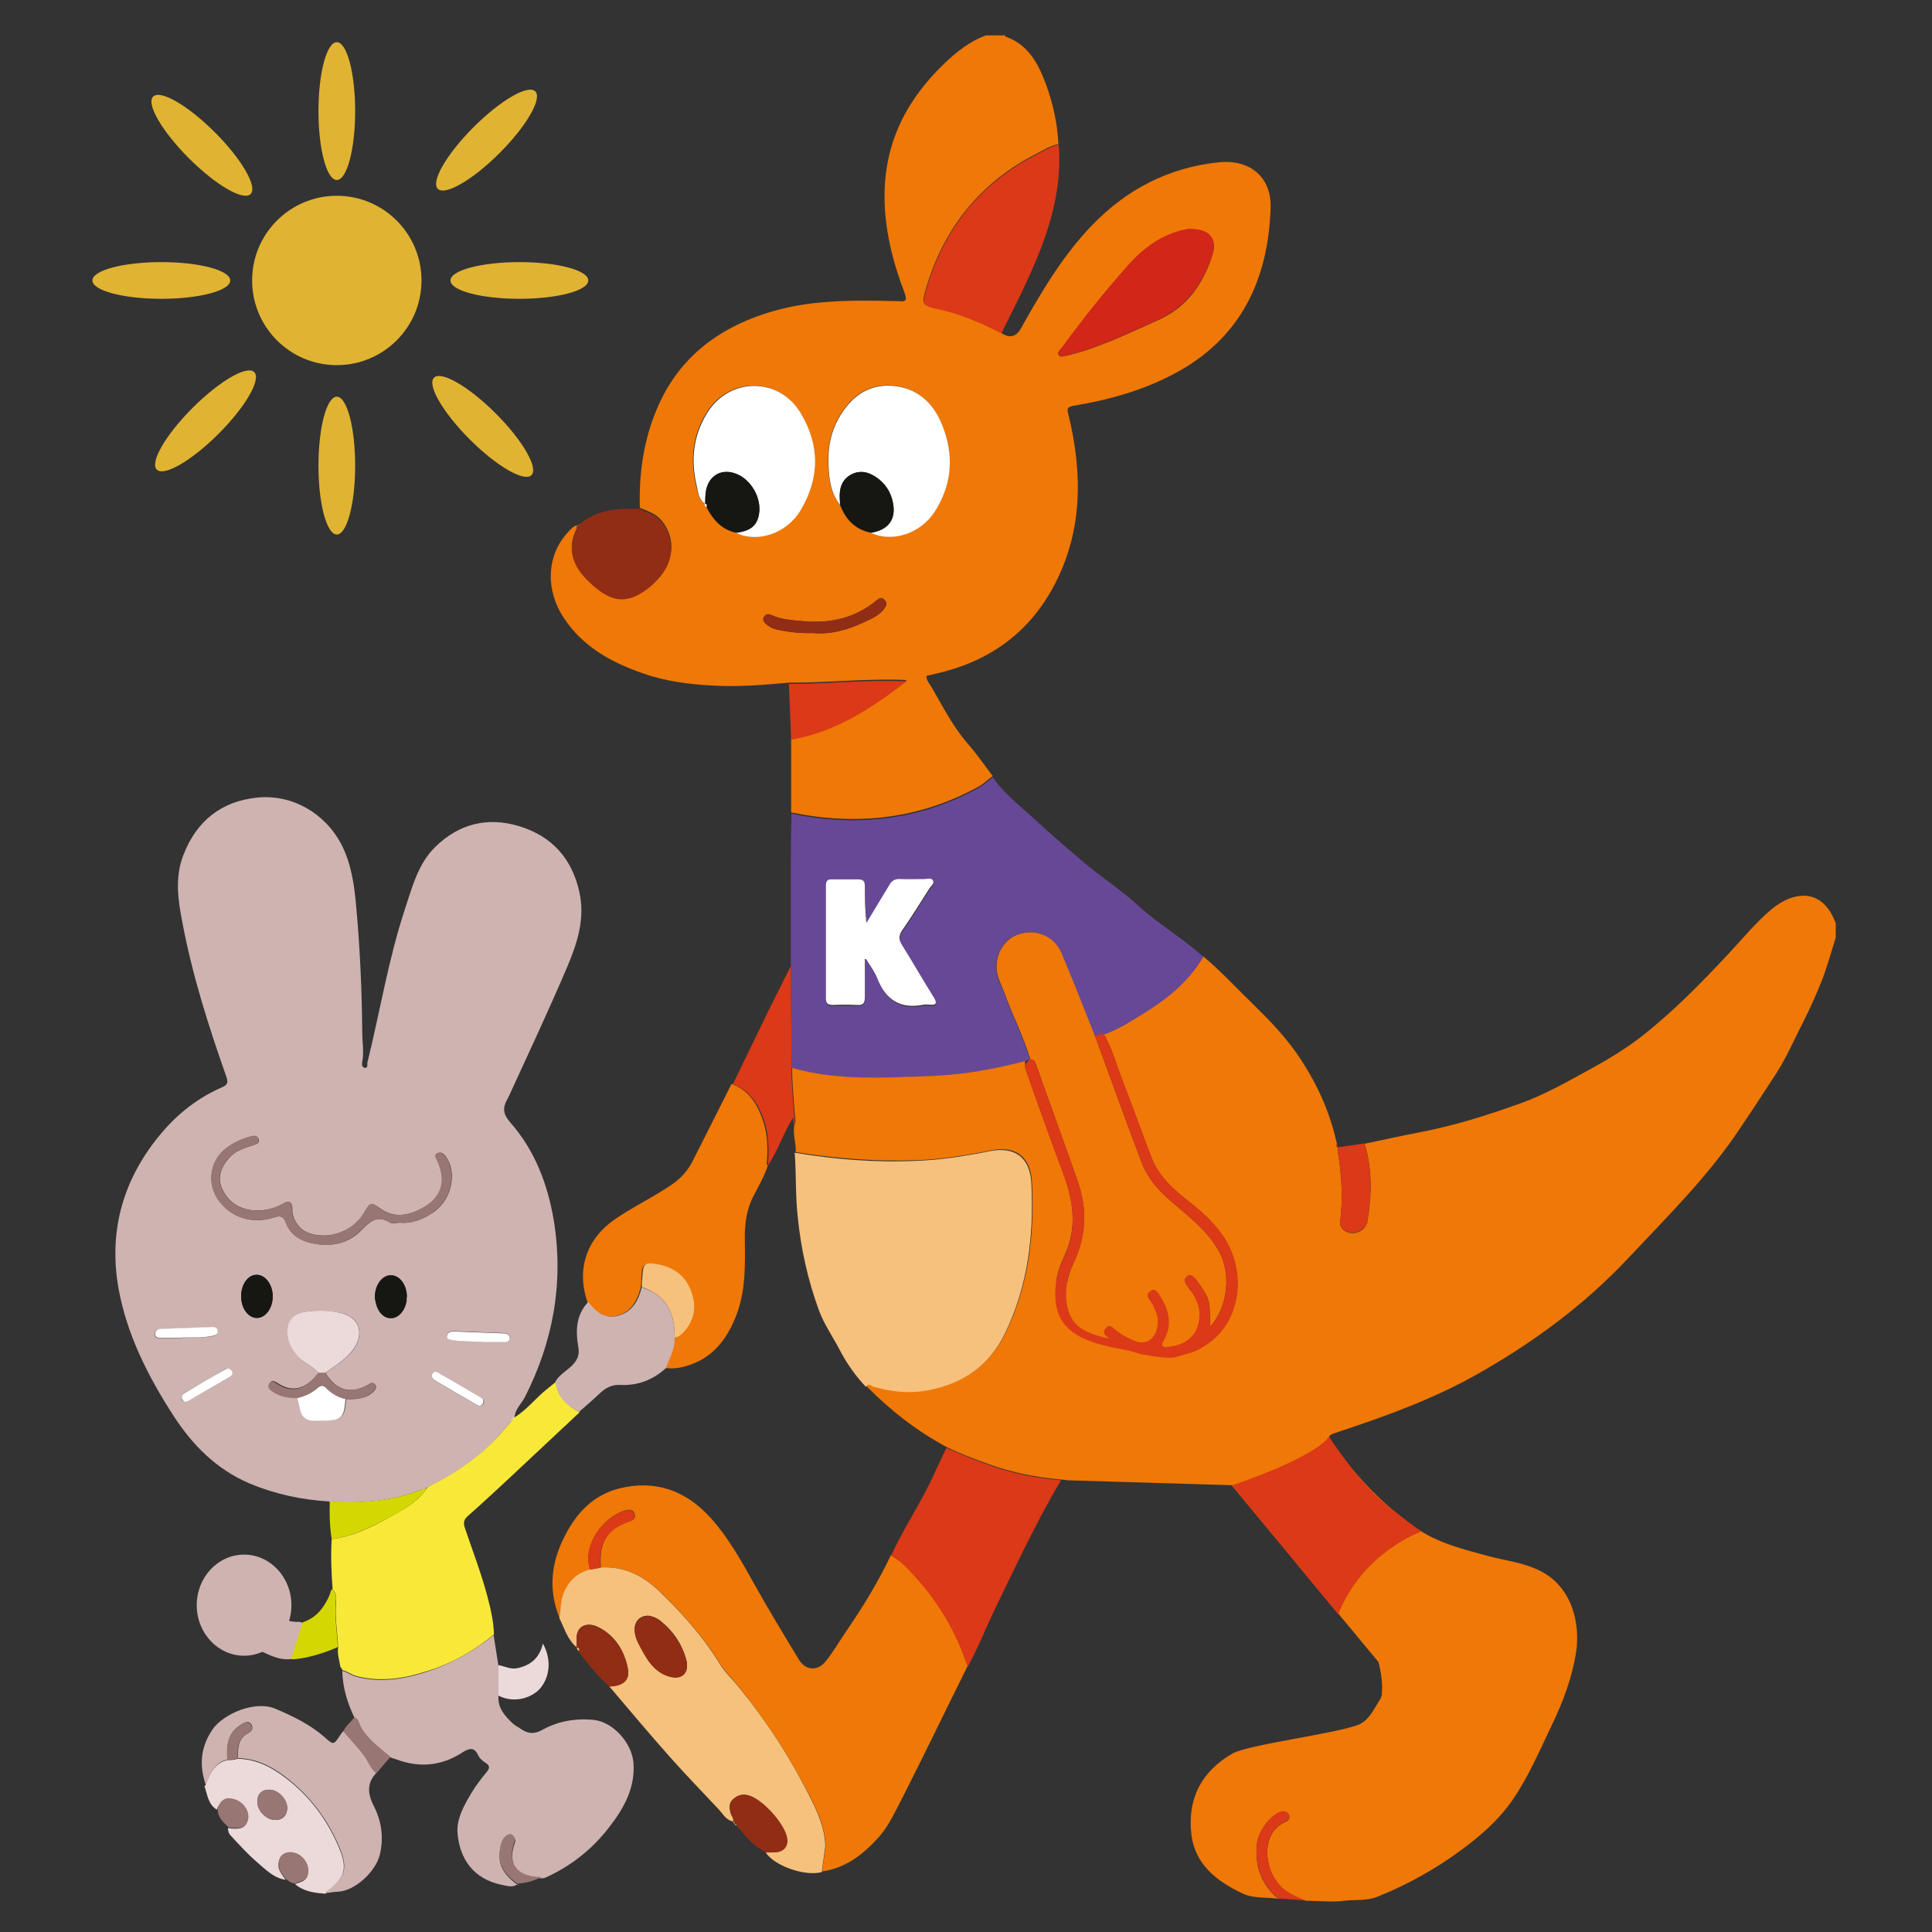<?xml version="1.0" encoding="UTF-8"?>
<svg id="Calque_1" data-name="Calque 1" xmlns="http://www.w3.org/2000/svg" viewBox="0 0 60 60">
  <rect x="0" y="0" width="60" height="60" fill="#333333" stroke="none"/>
  <defs>
    <style>
      .cls-1 {
        fill: #db3917;
      }

      .cls-2 {
        fill: #e0b332;
      }

      .cls-3 {
        fill: #ceb3b0;
      }

      .cls-4 {
        fill: #674897;
      }

      .cls-5 {
        fill: #d5d702;
      }

      .cls-6 {
        fill: #902d14;
      }

      .cls-7 {
        fill: #f8e939;
      }

      .cls-8 {
        fill: #161613;
      }

      .cls-9 {
        fill: #fff;
      }

      .cls-10 {
        fill: #977674;
      }

      .cls-11 {
        fill: #d12618;
      }

      .cls-12 {
        fill: #f6c17c;
      }

      .cls-13 {
        fill: #ecdada;
      }

      .cls-14 {
        fill: #ef7807;
      }
    </style>
  </defs>
  <g>
    <circle class="cls-2" cx="10.46" cy="8.71" r="2.63"/>
    <ellipse class="cls-2" cx="10.46" cy="3.45" rx=".57" ry="2.14"/>
    <ellipse class="cls-2" cx="10.46" cy="14.46" rx=".57" ry="2.14"/>
    <ellipse class="cls-2" cx="5.01" cy="8.71" rx="2.14" ry=".57"/>
    <ellipse class="cls-2" cx="16.13" cy="8.71" rx="2.14" ry=".57"/>
    <ellipse class="cls-2" cx="14.99" cy="13.24" rx=".57" ry="2.14" transform="translate(-4.97 14.48) rotate(-45)"/>
    <ellipse class="cls-2" cx="6.27" cy="4.52" rx=".57" ry="2.14" transform="translate(-1.36 5.75) rotate(-45)"/>
    <ellipse class="cls-2" cx="6.38" cy="13.07" rx="2.14" ry=".57" transform="translate(-7.37 8.34) rotate(-45)"/>
    <ellipse class="cls-2" cx="15.11" cy="4.35" rx="2.14" ry=".57" transform="translate(1.35 11.96) rotate(-45)"/>
  </g>
  <g>
    <g>
      <path class="cls-14" d="M37.38,29.71c.56.47,1.05,1.01,1.57,1.51.47.46.93.94,1.31,1.48.6.86,1.04,1.8,1.26,2.83-.03.05-.03.09.03.11,0,0,0,0,0,0,0,.05-.01.09,0,.14.12.72.16,1.45.07,2.18-.02.13.08.25.21.3.28.11.59-.05.64-.35.13-.8.15-1.6-.09-2.39.58-.12,1.15-.25,1.73-.36,1.05-.2,2.06-.52,3.07-.88.79-.28,1.5-.69,2.23-1.09.55-.3,1.09-.63,1.58-1.01.98-.77,1.84-1.65,2.69-2.56.43-.46.83-.95,1.31-1.36.73-.62,1.62-.68,2.02.41v.45c-.14.44-.26.89-.43,1.33-.17.43-.36.85-.57,1.27-.28.54-.52,1.11-.85,1.62-.36.56-.73,1.12-1.1,1.67-.99,1.5-2.26,2.75-3.48,4.05-1.38,1.47-2.97,2.64-4.71,3.62-1.36.77-2.83,1.3-4.31,1.79-.35.12-.34.11-.14.4.71,1.01,1.56,1.89,2.57,2.59.66.46,1.44.65,2.21.86.55.15,1.12.2,1.66.48.98.51,1.23,1.65,1.08,2.56-.13.77-.4,1.5-.74,2.2-.38.79-.72,1.6-1.22,2.33-.44.64-1.01,1.13-1.62,1.58-.79.58-1.65,1.06-2.57,1.43-.34.14-.7.09-1.04.13-.39.05-.8,0-1.2,0-.2-.08-.39-.16-.57-.27-.75-.49-.89-1.85-.05-2.18.1-.04.14-.14.09-.23-.06-.09-.15-.11-.27-.07-.35.14-.69.64-.72,1.02-.06.67.15,1.24.67,1.67-.37-.06-.77,0-1.12-.17-.8-.38-1.47-.9-1.58-1.83-.13-1.09.3-1.95,1.27-2.51.49-.28,3.15-.61,3.9-.89.24-.09.39-.3.51-.5.35-.57.67-1.15,1.17-1.66-1.22-.69-1.61-.88-2.05-1.75.09-.71-.95-1.19-1.04-1.9-.09-.73-.34-1.35-1.08-1.64-.1-.04-.14-.1-.15-.21-.03-.27-.07-.53-.11-.8-.1-.55-.29-1.06-.67-1.47-.41-.45-.98-.57-1.56-.65,0-.34-.06-.67-.18-.99,1.44-.57,1.76-2.24,1.08-3.43-.29-.52-.73-.9-1.19-1.27-.48-.37-.93-.78-1.15-1.37-.31-.81-.6-1.62-.91-2.42-.18-.47-.31-.95-.56-1.39.39-.13.74-.34,1.08-.56.8-.48,1.53-1.04,2.01-1.86Z"/>
      <path class="cls-14" d="M31.21,1.13c.71.24,1.03.83,1.27,1.48.22.6.36,1.22.39,1.87-.26.04-.48.19-.71.31-1.73.89-2.85,2.3-3.4,4.16-.15.51-.14.51.38.64,0,0,.02,0,.03,0,.67.16,1.3.42,1.91.74q.4.28.63-.14c.64-1.14,1.3-2.26,2.21-3.2,1.08-1.12,2.39-1.79,3.93-1.95.99-.1,1.64.48,1.61,1.41-.07,2.24-.93,4.07-3,5.16-.98.52-2.03.81-3.11.99-.21.04-.22.09-.17.27.45,1.85.45,3.67-.48,5.38-.79,1.45-2.03,2.31-3.63,2.67-.1.02-.2.05-.3.07,0,.14.09.24.16.35.35.6.66,1.22,1.12,1.75.28.32.52.67.78,1.01-.15.11-.28.24-.44.33-1.84,1.01-3.79,1.22-5.82.8,0-.77,0-1.53,0-2.3,1.39-.23,2.5-.99,3.59-1.81-1.23-.06-2.44.09-3.65.08-.79.07-1.59.14-2.39.09-.72-.04-1.44-.13-2.13-.37-.99-.34-1.89-.83-2.48-1.73-.58-.87-.53-1.93.1-2.63.09-.1.17-.2.3-.25,0,.04.02.08,0,.11-.32.61-.1,1.14.33,1.56.69.68,1.17.79,1.88.26.16-.12.31-.27.43-.43.4-.5.4-1.16,0-1.64-.18-.22-.44-.3-.68-.4-.03-1.12.13-2.2.6-3.23.66-1.44,1.81-2.32,3.29-2.8,1.3-.43,2.65-.42,4-.39.05,0,.09,0,.14,0,.25.04.27-.04.19-.26-.37-.97-.62-1.96-.62-3,0-1.68.7-3.02,1.89-4.15.37-.35.77-.66,1.25-.84h.61ZM21.89,15.64c0,.05,0,.1.05.12.2.38.46.68.9.78.67.32,1.57.02,1.99-.68.61-1.01.63-2.04.01-3.05-.68-1.12-2.21-1.11-2.9.01-.44.71-.51,1.48-.32,2.27.05.19.07.42.26.55h0ZM27.04,16.54c.66.31,1.54.02,1.98-.66.55-.85.6-1.76.23-2.69-.28-.7-.81-1.18-1.59-1.22-.75-.04-1.27.38-1.63,1.02-.24.43-.33.91-.31,1.39.01.45.06.91.36,1.29.17.45.46.77.95.87ZM36.98,7.11s-.11.01-.19.03c-.72.16-1.29.58-1.76,1.11-.72.81-1.4,1.66-2.04,2.54-.05.07-.18.15-.1.25.06.07.17.01.26,0,.99-.24,1.9-.69,2.82-1.1.88-.39,1.38-1.1,1.67-1.98.18-.52-.06-.84-.66-.84ZM25.26,19.66c.54.05,1.07-.1,1.58-.34.24-.11.5-.22.65-.46.06-.09.05-.17-.04-.25-.09-.07-.15-.02-.22.03-.67.56-1.45.73-2.31.65-.33-.03-.66-.05-.97-.19-.09-.04-.16-.03-.22.05-.06.09-.01.16.05.22.1.09.21.15.34.18.36.08.73.12,1.14.11Z"/>
      <path class="cls-3" d="M10.23,46.63c-.86-.05-1.69-.23-2.48-.56-1.03-.44-1.77-1.19-2.36-2.1-.79-1.22-1.45-2.52-1.71-3.96-.32-1.82.16-3.44,1.35-4.84.52-.61,1.14-1.09,1.88-1.41.18-.08.17-.17.12-.32-.55-1.56-1.05-3.13-1.36-4.76-.14-.71-.25-1.43.03-2.14.41-1.05,1.18-1.66,2.29-1.77,1.09-.11,2.1.49,2.6,1.43.32.61.41,1.27.47,1.93.12,1.31.18,2.63.19,3.95,0,.3.06.59,0,.89-.01.07-.02.17.07.19.12.02.08-.1.09-.16.39-1.58.65-3.2,1.16-4.75.23-.69.41-1.43.96-1.96.73-.71,1.62-.93,2.6-.63,1.01.31,1.63,1,1.86,2.03.19.83-.06,1.6-.38,2.35-.57,1.34-1.19,2.66-1.8,3.99-.02.03-.03.07-.05.1-.15.26-.15.45.08.72.77.87,1.17,1.93,1.36,3.06.31,1.93-.02,3.75-.9,5.48-.11.21-.31.38-.32.63h0s-.06.02-.06.06h0s-.06.04-.06.08c-.12.14-.23.28-.36.42-.62.7-1.38,1.2-2.22,1.61-.03,0-.06.02-.05.06h0s-.08-.01-.11,0c-.93.38-1.91.45-2.9.39ZM10.73,43.45c.31.01.62,0,.86-.22.07-.07.13-.15.05-.24-.07-.08-.15-.02-.22.02-.53.3-.98.17-1.31-.37.3-.24.64-.41.88-.75.33-.48.18-.98-.39-1.11-.32-.07-.64-.08-.97-.06-.53.04-.76.32-.68.83.03.2.15.37.28.54.18.23.47.33.67.53-.34.47-.78.67-1.28.33-.08-.05-.17-.1-.24,0-.08.12.02.19.1.25.23.16.49.21.77.2.03.11.06.21.08.32.05.3.23.42.53.39.06,0,.13,0,.19,0,.57,0,.66-.08.7-.67ZM12.41,37.97c.41.04.76-.12,1.09-.35.54-.4.7-1.23.34-1.71-.07-.09-.15-.15-.26-.09-.1.06-.03.15,0,.22.31.66.15,1.17-.5,1.5-.4.21-.84.29-1.24.01-.32-.22-.33-.23-.52.1-.34.59-1.1.87-1.74.64-.29-.1-.52-.44-.5-.75,0-.2-.1-.27-.27-.17-.29.17-.6.24-.93.22-.46-.04-.79-.26-.98-.67-.16-.34-.04-.66.19-.93.2-.25.5-.34.79-.43.08-.03.2-.06.15-.19-.04-.1-.13-.11-.23-.08-.29.08-.56.2-.8.39-.47.38-.57,1.04-.24,1.55.38.57,1.05.8,1.74.58.19-.06.3-.06.38.16.12.34.39.53.73.62.62.16,1.21.05,1.64-.41.28-.29.49-.44.87-.21.07.05.2,0,.3,0ZM12.63,40.28c0-.39-.22-.69-.51-.68-.28.01-.5.35-.48.71,0,.04.01.07.02.11.06.32.26.53.49.51.23-.01.43-.24.47-.55,0-.04,0-.07,0-.11ZM8.47,40.26c0-.37-.23-.67-.5-.67-.27,0-.49.3-.48.67,0,.37.22.67.49.67.27,0,.49-.31.49-.67ZM14.98,41.67c.22,0,.45,0,.67,0,.09,0,.18,0,.18-.12,0-.1-.08-.15-.17-.15-.53-.02-1.06-.04-1.58-.06-.1,0-.2.04-.2.15,0,.11.1.11.18.12.3.06.61.04.92.05ZM5.64,41.55c.31-.02.63,0,.94-.05.09-.02.17-.03.17-.14,0-.1-.08-.14-.17-.14-.54.02-1.07.04-1.61.06-.09,0-.16.05-.16.16,0,.12.1.12.18.12.21,0,.43,0,.64,0ZM13.56,42.62c-.06,0-.11.03-.13.08-.03.07,0,.13.07.17.44.26.88.52,1.32.77.08.04.15.02.19-.05.04-.07.01-.14-.05-.17-.45-.26-.89-.52-1.34-.78-.02,0-.04,0-.05-.01ZM5.77,43.54s.04,0,.05-.02c.44-.25.88-.51,1.32-.77.07-.04.09-.12.04-.19-.05-.07-.13-.07-.2-.03-.42.25-.85.5-1.27.74-.06.04-.08.1-.07.17.01.06.06.09.12.1Z"/>
      <path class="cls-4" d="M24.57,25.27c2.04.42,3.99.21,5.82-.8.16-.09.3-.22.44-.33.42.59,1,1.01,1.52,1.5.41.38.85.75,1.27,1.11.55.47,1.16.86,1.7,1.35.64.59,1.4,1.03,2.05,1.61-.48.83-1.21,1.38-2.01,1.86-.35.21-.7.42-1.08.56-.1-.02-.19,0-.28.06-.35-.86-.69-1.72-1.04-2.58-.22-.53-.76-.77-1.32-.6-.49.15-.78.68-.68,1.22.04.23.16.44.24.65.25.68.57,1.33.79,2.02-.05.02-.11.04-.16.06-.14.04-.29.07-.43.11-.84.19-1.7.33-2.56.36-1.43.05-2.86.13-4.26-.26,0-.11,0-.22,0-.33,0-.94-.02-1.89-.02-2.83,0-1.06,0-2.11,0-3.17,0-.52.01-1.04.02-1.56ZM26.86,29.82s.04,0,.05,0c.11.19.26.37.34.58.26.68.72.98,1.45.83.05-.01.11,0,.17,0,.25.03.23-.07.13-.24-.33-.53-.64-1.07-.97-1.6-.11-.17-.12-.29,0-.47.3-.43.57-.87.85-1.31.05-.07.15-.15.1-.24-.05-.08-.17-.03-.26-.04-.25,0-.5,0-.75,0-.17-.01-.27.05-.35.2-.22.39-.46.77-.7,1.16-.05-.39-.05-.77-.05-1.14,0-.16-.05-.22-.21-.21-.27,0-.54,0-.81,0-.16,0-.19.07-.19.2,0,1.16,0,2.32,0,3.49,0,.15.05.22.21.21.25,0,.5-.01.75,0,.2.01.25-.08.25-.26-.01-.38,0-.76,0-1.13Z"/>
      <path class="cls-14" d="M25.64,57.34c-.01-.58-.25-1.08-.5-1.58-.64-1.25-1.41-2.42-2.3-3.5-.15-.19-.33-.35-.46-.56-.49-.81-1.11-1.5-1.78-2.17-.55-.55-1.15-.9-1.94-.85-.06-.77.19-1.19.85-1.42.12-.04.25-.08.2-.24-.06-.17-.21-.14-.33-.1-.64.2-1.3,1.05-1.05,1.82-.41.13-.69.39-.84.8-.08.24-.06.47-.11.71-.33-.79-.28-1.58.06-2.34.36-.79.87-1.44,1.77-1.68,1.14-.29,2.09.06,2.86.91.54.6.94,1.31,1.33,2.01.45.81.93,1.6,1.41,2.39.2.33.56.37.81.08.25-.3.44-.64.66-.96.52-.76,1-1.54,1.39-2.37.31.15.53.4.75.65.74.82,1.29,1.75,1.63,2.8-.68,1.37-1.34,2.74-2.03,4.1-.23.44-.43.9-.78,1.27-.47.51-1,.91-1.71,1.01"/>
      <path class="cls-14" d="M24.58,33.16c1.4.4,2.83.31,4.26.26.86-.03,1.72-.16,2.56-.36.14-.03.29-.07.43-.11,0,.08,0,.17.02.25.38,1.07.76,2.15,1.16,3.21.33.88.46,1.74.03,2.63-.2.41-.3.86-.26,1.32.1,1.11.77,1.81,1.95,2.01,0,.3,0,.61.01.91,0,.11-.04.18-.12.26-.38.32-.61.73-.71,1.21-.04.21-.08.41-.12.62-.12.18-.12.4-.21.59-.21,0-.41,0-.62-.01-.76-.07-1.51-.21-2.23-.47-.45-.16-.9-.33-1.33-.54-.93-.5-1.75-1.14-2.49-1.89.08-.12.17-.02.25,0,.57.16,1.13.22,1.72.1,1.06-.21,1.86-.76,2.34-1.74.73-1.48.91-3.07.83-4.69-.04-.77-.48-1.16-1.29-.99-.75.15-1.49.27-2.26.3-1.28.05-2.54-.05-3.79-.25.02-.28-.1-.56-.04-.84.05-.09.03-.18.02-.27-.04-.51-.09-1.01-.09-1.52Z"/>
      <path class="cls-12" d="M24.69,35.8c1.26.21,2.52.31,3.79.25.77-.03,1.51-.15,2.26-.3.81-.16,1.25.23,1.29.99.08,1.62-.1,3.2-.83,4.69-.48.98-1.28,1.53-2.34,1.74-.59.12-1.15.06-1.72-.1-.07-.02-.16-.13-.25,0-.33-.35-.61-.75-.83-1.18-.2-.38-.45-.74-.61-1.15-.36-.97-.58-1.96-.68-2.99-.07-.65-.04-1.3-.09-1.95Z"/>
      <path class="cls-3" d="M16.08,58.51c-.17.13-.35.05-.52.02-.84-.18-1.28-.78-1.35-1.59-.04-.46.21-.89.45-1.29.13-.21.28-.41.44-.6.1-.12.14-.21-.03-.31-.08-.05-.17-.13-.21-.21-.13-.28-.27-.25-.51-.1-.63.41-1.32.48-2.04.21-.06-.02-.12-.04-.18-.06-.34-.28-.7-.54-.93-.94-.05-.1-.06-.24-.19-.29-.22-.46-.37-.94-.38-1.46.16.04.29.15.46.19.73.18,1.44.07,2.13-.15.77-.25,1.48-.64,2.11-1.15.05.32.1.64.15.96,0,.32,0,.64,0,.95-.02.36.2.6.44.83.07.07.17.11.25.17.2.14.39.18.64.05.49-.28,1.03-.38,1.61-.33.62.06,1.19.71,1.25,1.31.07.79-.29,1.43-.74,2.01-.5.66-1.14,1.18-1.9,1.54-.07.03-.13.07-.21.06-.75.01-1.08-.43-.83-1.1.03-.09,0-.14-.05-.19-.06-.06-.13-.05-.2,0-.15.11-.18.27-.21.44-.09.5.2.8.56,1.07Z"/>
      <path class="cls-7" d="M10.57,51.76c-.03-.2-.1-.39-.07-.6-.02-.48-.11-.96-.06-1.45.01-.11-.01-.26-.11-.35-.04-.52-.06-1.04-.03-1.56.62-.08,1.18-.34,1.72-.64.45-.25.92-.48,1.22-.92,0,0,0,0,0,0,.02-.02.04-.04.05-.06.83-.41,1.59-.92,2.22-1.61.12-.14.24-.28.36-.42.02-.03.04-.06.06-.09h0s.06-.02.06-.05h0c.39-.24.66-.61,1.02-.89.09-.07.17-.14.26-.21.04.48.35.74.73.95-.74.69-1.47,1.38-2.21,2.07-.42.39-.84.78-1.27,1.16-.13.11-.13.23-.08.37.24.71.51,1.41.7,2.13.1.38.19.77.2,1.17-.63.52-1.33.91-2.11,1.15-.69.22-1.4.33-2.13.15-.17-.04-.3-.15-.46-.19"/>
      <path class="cls-12" d="M25.52,58.14c-.52.14-1.47-.19-1.74-.61.11,0,.22,0,.33-.01.23-.02.37-.19.33-.42-.07-.45-.8-1.26-1.23-1.35-.18-.04-.33.02-.46.14-.12.12-.1.27-.06.42.03.09.1.16.08.26-.22-.04-.32-.24-.45-.38-.51-.54-1.02-1.07-1.52-1.63-.64-.72-1.26-1.46-1.88-2.19.43-.01.65-.2.58-.55-.11-.56-.4-1.03-.92-1.29-.36-.18-.71-.03-.67.41,0,.07,0,.15,0,.22-.29-.24-.38-.59-.54-.91.05-.23.03-.47.11-.71.15-.42.42-.68.84-.8.11-.02.22-.04.33-.06.79-.05,1.4.3,1.94.85.67.66,1.29,1.36,1.78,2.17.12.2.3.37.46.56.9,1.08,1.67,2.25,2.3,3.5.25.5.49,1,.5,1.58M20.1,50.18c-.23,0-.4.18-.39.43,0,.16.05.31.13.45.22.42.44.85.94,1,.41.12.64-.12.53-.53-.13-.47-.39-.86-.77-1.17-.12-.1-.26-.17-.44-.19Z"/>
      <path class="cls-14" d="M23.85,36.18c-.11.35-.29.66-.46.98-.2.4-.26.82-.26,1.26.01.85.04,1.71-.3,2.52-.26.63-.66,1.17-1.33,1.42-.27.1-.55.17-.84.12.1-.31.29-.59.27-.93.12-.01.2-.09.27-.17.36-.39.41-.83.22-1.31-.19-.48-.56-.72-1.05-.8-.38-.06-.43,0-.45.38,0,.11-.01.22-.02.33-.11.42-.31.79-.77.89-.4.09-.66-.15-.89-.44-.34-1.01-.03-1.95.85-2.56.58-.4,1.22-.7,1.8-1.1.28-.2.49-.44.64-.75.4-.79.79-1.57,1.19-2.36.53.2.8.62.97,1.13.16.45.16.92.12,1.38Z"/>
      <path class="cls-1" d="M29.39,44.96c.43.2.88.38,1.33.54.72.26,1.47.4,2.23.47-.76,1.29-1.4,2.65-2.05,4-.29.6-.53,1.22-.85,1.8-.34-1.05-.89-1.99-1.63-2.8-.22-.24-.45-.5-.75-.65.39-.86.93-1.64,1.32-2.5.13-.29.27-.57.4-.85Z"/>
      <path class="cls-3" d="M11.68,55.07c-.31.33-.25.67-.06,1.04.24.48.3.99.17,1.51-.13.5-.76,1.11-1.31,1.13-.12,0-.24.03-.35.04,0-.03,0-.06.03-.08.54-.37.65-.67.41-1.27-.37-.92-.95-1.69-1.75-2.29-.43-.32-.89-.54-1.43-.55,0-.3-.01-.6.31-.77.11-.06.18-.14.11-.27-.08-.13-.18-.08-.29-.02-.44.25-.5.65-.45,1.1-.41.1-.55.44-.68.79-.21-.61-.16-1.18.21-1.72.32-.47,1.31-.92,1.96-.64.54.23,1.06.48,1.51.87.29.26.29.26.5-.06.03-.05.07-.09.1-.13.22.26.46.51.66.78.13.17.19.38.36.52Z"/>
      <path class="cls-13" d="M6.38,55.45c.13-.35.27-.69.68-.79.11,0,.22,0,.32-.04.54.01,1,.23,1.43.55.8.59,1.38,1.37,1.75,2.29.24.6.12.9-.41,1.27-.02.01-.02.05-.03.08-.34-.02-.68-.06-.96-.3.15-.06.33-.07.39-.27.1-.35-.22-.73-.58-.7-.2.01-.29.13-.32.32-.03.22.12.36.22.52-.38-.06-.63-.33-.9-.56-.29-.25-.55-.54-.81-.82-.06-.06-.08-.14-.08-.23.37.06.54,0,.6-.22.07-.25-.11-.55-.4-.65-.27-.09-.41-.02-.55.3-.27-.17-.29-.47-.38-.73ZM8.36,55.58c-.23,0-.37.14-.37.37,0,.29.29.58.57.57.23,0,.36-.15.36-.38-.01-.28-.29-.56-.56-.56Z"/>
      <path class="cls-3" d="M18.27,40.43c.22.29.48.53.89.44.47-.11.66-.47.77-.89.56.18,1.05.59,1.02,1.58.02.34-.17.63-.27.93-.41.37-.88.55-1.44.52-.23-.01-.43.09-.6.25-.21.2-.44.4-.66.59-.38-.21-.69-.47-.73-.95.14-.23.38-.34.56-.54.14-.16.19-.31.15-.53-.09-.51-.07-1,.31-1.4Z"/>
      <path class="cls-6" d="M19.87,15.81c.24.11.5.18.68.4.39.47.39,1.14,0,1.64-.13.16-.27.31-.43.43-.7.53-1.19.42-1.88-.26-.43-.43-.65-.95-.33-1.56.01-.03,0-.07,0-.11,0,0,0,0,0,0,.05.02.06,0,.07-.05,0,0,0,0,0,0,.04,0,.06-.02.07-.06.43-.34.94-.44,1.47-.44.12,0,.24,0,.36,0Z"/>
      <path class="cls-3" d="M7.44,49.88c.21.07.17-.58.28-.4.02.04.25,1.11.68-.08.33.7.7-.06.48.52-.12.32-.04.43.32.45.03,0,.06,0,.1,0,.08,0,.15.07.15.14,0,.35-.16.65-.34.95-.03.04-.07.07-.12.07-.33.02-.6-.12-.88-.25-.07-.03-.12-.1-.21-.04-.17.1-.43.08-.61.07-.13,0-.12-.12-.03-.2,0,0,0,0,0,0,.15-.14.23-.27.18-.49-.07-.29,0-.58.19-.82.11-.14.05-.2-.07-.28-.3-.19-.6-.38-.78-.68-.3-.49.14,1.38.69,1.25.05-.01.05-.2.1-.2.14.01-.39-.09-.12,0Z"/>
      <path class="cls-1" d="M23.85,36.18c.03-.47.03-.93-.12-1.38-.17-.5-.44-.93-.97-1.13.37-.76.74-1.53,1.11-2.29.23-.46.46-.92.69-1.38,0,.94.02,1.89.02,2.83,0,.11,0,.22,0,.33,0,.51.05,1.02.09,1.52,0,.09.03.18-.02.27,0-.06-.01-.13-.02-.24-.31.5-.47,1.02-.77,1.47Z"/>
      <path class="cls-1" d="M24.51,21.24c1.21,0,2.42-.14,3.65-.08-1.08.82-2.2,1.58-3.59,1.81-.02-.58-.05-1.15-.07-1.73Z"/>
      <path class="cls-5" d="M13.24,46.24c-.31.44-.77.68-1.22.92-.54.29-1.1.56-1.72.64-.06-.39-.07-.78-.06-1.17.99.06,1.97,0,2.9-.39.03-.01.07,0,.11,0Z"/>
      <path class="cls-6" d="M22.78,56.57c.02-.1-.06-.17-.08-.26-.04-.15-.06-.3.06-.42.12-.13.28-.18.46-.14.44.09,1.17.9,1.23,1.35.03.23-.1.4-.33.42-.11,0-.22,0-.33.01-.38-.19-.65-.51-.91-.83.01-.04,0-.06-.04-.05,0,0,0,0,0,0,.01-.04,0-.07-.04-.06h0Z"/>
      <path class="cls-6" d="M17.91,51.17c0-.07.02-.15,0-.22-.04-.44.31-.59.67-.41.52.26.81.73.92,1.29.07.35-.15.54-.58.55-.36-.33-.67-.71-.96-1.1,0-.05.01-.1-.06-.1h0Z"/>
      <path class="cls-5" d="M9.4,50.38c.42-.13.66-.45.83-.83.03-.07.03-.15.09-.2.1.1.13.24.11.35-.05.49.04.97.06,1.45-.37.17-1.01.38-1.45.38"/>
      <path class="cls-13" d="M15.48,52.66c0-.32,0-.64,0-.95.2.04.39.15.62.09.41-.1.66-.33.76-.76.28.51.21,1.04-.08,1.39-.22.26-.76.5-1.3.23Z"/>
      <path class="cls-1" d="M39.7,58.96c-.52-.44-.72-1-.67-1.67.03-.38.37-.88.72-1.02.11-.05.21-.02.27.07.05.09.02.19-.09.23-.84.33-.7,1.69.05,2.18.18.12.37.2.57.27-.28-.02-.56-.04-.85-.06Z"/>
      <path class="cls-10" d="M11.68,55.07c-.17-.14-.24-.35-.36-.52-.2-.28-.44-.52-.66-.78.08-.17.23-.29.35-.44.13.05.14.19.19.29.23.4.59.66.93.94-.15.17-.3.34-.44.51Z"/>
      <path class="cls-10" d="M6.75,56.18c.13-.32.27-.39.55-.3.29.1.47.39.4.65-.06.22-.23.28-.6.22-.17-.16-.34-.31-.34-.57Z"/>
      <path class="cls-10" d="M8.88,58.36c-.11-.16-.25-.3-.22-.52.02-.19.12-.3.32-.32.36-.03.68.36.58.7-.06.2-.24.2-.39.27-.12,0-.2-.06-.28-.13Z"/>
      <path class="cls-10" d="M16.08,58.51c-.36-.27-.64-.57-.56-1.07.03-.17.06-.33.21-.44.07-.05.14-.06.2,0,.06.05.08.1.05.19-.25.67.08,1.11.83,1.1-.23.13-.48.19-.74.21Z"/>
      <path class="cls-12" d="M17.92,51.17c.07,0,.07.05.06.1-.04-.02-.07-.05-.06-.1Z"/>
      <path class="cls-14" d="M18.04,16.25s-.03.06-.07.06c.02-.02.05-.04.07-.06Z"/>
      <path class="cls-14" d="M17.98,16.3s-.02.07-.07.05c.02-.02.05-.03.07-.05Z"/>
      <path class="cls-12" d="M22.78,56.57s.05.03.04.06c-.04,0-.05-.03-.04-.06Z"/>
      <path class="cls-12" d="M22.83,56.64s.05.02.04.05c-.03,0-.05-.02-.04-.05Z"/>
      <path class="cls-1" d="M31.09,10.35c-.61-.32-1.24-.58-1.91-.74,0,0-.02,0-.03,0-.52-.13-.53-.13-.38-.64.55-1.86,1.66-3.27,3.4-4.16.23-.12.45-.27.71-.31.09,1.12-.16,2.19-.56,3.23-.35.91-.8,1.77-1.23,2.64Z"/>
      <path class="cls-1" d="M42.38,35.51c.23.79.22,1.59.09,2.39-.05.3-.36.45-.64.35-.13-.05-.23-.17-.21-.3.09-.73.05-1.46-.07-2.18,0-.04,0-.09,0-.14.28-.04.55-.08.83-.12Z"/>
      <path class="cls-1" d="M41.55,35.63c-.06-.02-.07-.06-.03-.11.01.04.02.07.03.11Z"/>
      <path class="cls-9" d="M26.09,15.68c-.3-.38-.35-.84-.36-1.29-.02-.48.07-.96.31-1.39.36-.64.88-1.06,1.63-1.02.78.04,1.31.51,1.59,1.22.37.92.32,1.83-.23,2.69-.44.68-1.32.97-1.98.66.49-.08.74-.36.7-.8-.03-.36-.19-.66-.48-.88-.25-.19-.53-.29-.83-.13-.3.16-.38.44-.36.76,0,.06,0,.13.01.19Z"/>
      <path class="cls-9" d="M21.9,15.65c-.2-.13-.22-.36-.26-.55-.19-.79-.12-1.56.32-2.27.69-1.12,2.22-1.13,2.9-.01.61,1.01.6,2.04-.01,3.05-.43.7-1.33,1-1.99.68.44-.05.65-.22.71-.57.09-.5-.24-1.08-.71-1.26-.44-.17-.83.04-.93.5-.03.14-.02.29-.03.44Z"/>
      <path class="cls-11" d="M36.98,7.11c.6,0,.84.32.66.84-.3.88-.8,1.58-1.67,1.98-.92.41-1.83.86-2.82,1.1-.09.02-.2.08-.26,0-.08-.1.05-.18.1-.25.64-.88,1.32-1.72,2.04-2.54.47-.53,1.04-.96,1.76-1.11.08-.02.16-.03.19-.03Z"/>
      <path class="cls-8" d="M21.9,15.65c0-.15,0-.3.03-.44.1-.46.49-.67.93-.5.47.18.8.76.71,1.26-.06.35-.28.52-.71.57-.44-.1-.7-.4-.9-.78,0-.05.03-.11-.05-.12h0Z"/>
      <path class="cls-8" d="M26.09,15.68c0-.06,0-.13-.01-.19-.02-.32.06-.6.36-.76.3-.15.58-.06.83.13.29.22.44.52.48.88.04.44-.21.72-.7.8-.49-.1-.78-.42-.95-.87Z"/>
      <path class="cls-6" d="M25.26,19.66c-.41.01-.77-.03-1.14-.11-.13-.03-.24-.09-.34-.18-.06-.05-.11-.13-.05-.22.06-.08.13-.1.22-.05.31.14.64.16.97.19.86.08,1.64-.09,2.31-.65.07-.06.13-.11.22-.03.09.07.09.16.04.25-.15.24-.41.35-.65.46-.51.24-1.04.39-1.58.34Z"/>
      <path class="cls-9" d="M21.89,15.64c.08.01.05.08.05.12-.05-.03-.06-.07-.05-.12Z"/>
      <path class="cls-10" d="M12.41,37.97c-.1,0-.23.04-.3,0-.37-.23-.59-.08-.87.21-.44.46-1.02.58-1.64.41-.34-.09-.61-.29-.73-.62-.08-.22-.18-.22-.38-.16-.69.22-1.36-.01-1.74-.58-.33-.5-.23-1.17.24-1.55.24-.19.51-.31.8-.39.11-.03.19-.03.23.08.05.13-.06.16-.15.19-.29.09-.59.19-.79.43-.22.27-.35.58-.19.93.19.41.53.64.98.67.33.03.64-.05.93-.22.17-.1.28-.03.27.17-.02.31.21.65.5.75.64.23,1.4-.05,1.74-.64.19-.34.21-.32.52-.1.4.28.84.2,1.24-.01.64-.33.8-.85.5-1.5-.03-.07-.11-.16,0-.22.11-.06.18,0,.26.09.36.48.2,1.31-.34,1.71-.32.24-.68.39-1.09.35Z"/>
      <path class="cls-13" d="M9.89,42.62c-.2-.21-.48-.3-.67-.53-.13-.16-.24-.33-.28-.54-.08-.51.14-.79.68-.83.32-.03.65-.02.97.06.57.13.73.63.39,1.11-.23.33-.57.51-.88.75-.07,0-.15,0-.22,0Z"/>
      <path class="cls-9" d="M10.73,43.45c-.04.59-.13.67-.7.67-.06,0-.13,0-.19,0-.3.03-.48-.09-.53-.39-.02-.11-.05-.21-.08-.32.23-.05.44-.15.62-.3.11-.09.18-.11.29,0,.16.16.36.28.59.33Z"/>
      <path class="cls-10" d="M10.73,43.45c-.23-.05-.43-.17-.59-.33-.12-.12-.18-.1-.29,0-.18.15-.39.25-.62.3-.27,0-.54-.04-.77-.2-.08-.06-.18-.13-.1-.25.07-.1.16-.06.24,0,.5.34.94.14,1.28-.33.07,0,.15,0,.22,0,.33.54.78.67,1.31.37.08-.04.15-.1.22-.02.08.09.02.17-.05.24-.25.23-.55.23-.86.22Z"/>
      <path class="cls-8" d="M12.63,40.28s0,.07,0,.11c-.04.3-.24.54-.47.55-.24.01-.43-.19-.49-.51,0-.04-.02-.07-.02-.11-.02-.37.2-.7.48-.71.28-.01.51.29.51.68Z"/>
      <path class="cls-8" d="M8.47,40.26c0,.36-.22.67-.49.67-.27,0-.49-.29-.49-.67,0-.37.21-.67.48-.67.27,0,.5.3.5.67Z"/>
      <path class="cls-9" d="M14.98,41.67c-.31-.01-.61,0-.92-.05-.08-.02-.19-.01-.18-.12,0-.11.1-.15.2-.15.53.02,1.06.04,1.58.06.09,0,.17.05.17.15,0,.11-.1.12-.18.12-.22,0-.45,0-.67,0Z"/>
      <path class="cls-9" d="M5.64,41.55c-.21,0-.43,0-.64,0-.08,0-.18,0-.18-.12,0-.1.06-.15.16-.16.54-.02,1.07-.04,1.61-.06.09,0,.17.03.17.14,0,.11-.09.12-.17.14-.31.06-.63.04-.94.05Z"/>
      <path class="cls-9" d="M13.56,42.62s.04,0,.05.01c.45.26.9.52,1.34.78.06.03.08.1.05.17-.04.08-.11.1-.19.05-.44-.25-.88-.51-1.32-.77-.06-.04-.09-.09-.07-.17.02-.06.07-.09.13-.09Z"/>
      <path class="cls-9" d="M5.77,43.54c-.06,0-.1-.04-.12-.1-.02-.07,0-.13.07-.17.42-.25.84-.5,1.27-.74.07-.04.15-.04.2.03.05.07.03.15-.04.19-.44.26-.88.51-1.32.77-.02,0-.03.01-.05.02Z"/>
      <path class="cls-5" d="M13.29,46.18s-.04.04-.05.06c0-.04.02-.05.05-.06Z"/>
      <path class="cls-9" d="M15.92,44.06s-.04.06-.06.09c0-.04.02-.07.06-.09Z"/>
      <path class="cls-9" d="M15.98,44.01s-.02.06-.06.06c0-.04.02-.06.06-.06Z"/>
      <path class="cls-14" d="M34.01,32.18c.35.96.7,1.91,1.05,2.87.13.35.26.69.39,1.04.22.59.65,1,1.12,1.39.48.4.95.8,1.27,1.35.4.69.31,1.73-.25,2.37-.04-.33.03-.66-.12-.96-.1-.19-.22-.37-.35-.53-.07-.08-.16-.15-.26-.06-.1.08-.06.18,0,.27.2.27.38.54.39.9,0,.61-.38.95-.98,1.01-.18.02-.22-.04-.13-.2.29-.5.16-.96-.13-1.41-.07-.1-.15-.21-.29-.12-.15.1-.05.21.01.31.18.28.3.58.18.92-.11.32-.37.44-.68.31-.21-.09-.42-.2-.6-.35-.08-.07-.19-.19-.3-.03-.11.15.01.22.1.3.13.11.27.22.41.32-.02.06-.04.12-.06.18-.94-.23-1.42-.59-1.62-1.43-.12-.51-.02-.99.19-1.43.39-.83.41-1.66.12-2.51-.42-1.2-.86-2.39-1.28-3.59-.04-.1-.06-.2-.19-.2-.21-.69-.54-1.34-.79-2.02-.08-.22-.19-.42-.24-.65-.1-.54.19-1.07.68-1.22.55-.17,1.1.07,1.32.6.36.86.7,1.72,1.04,2.58Z"/>
      <path class="cls-9" d="M26.86,29.82c0,.38,0,.76,0,1.13,0,.19-.04.28-.25.26-.25-.01-.5-.01-.75,0-.16,0-.21-.06-.21-.21,0-1.16,0-2.32,0-3.49,0-.13.03-.21.19-.2.27,0,.54,0,.81,0,.16,0,.21.06.21.21,0,.38,0,.75.05,1.14.23-.39.47-.77.7-1.16.08-.15.18-.21.35-.2.25.01.5,0,.75,0,.09,0,.21-.05.26.04.06.09-.05.17-.1.24-.28.44-.55.88-.85,1.31-.12.18-.11.3,0,.47.33.53.64,1.07.97,1.6.11.17.12.27-.13.24-.06,0-.11-.01-.17,0-.73.15-1.19-.15-1.45-.83-.08-.2-.22-.38-.34-.58-.02,0-.04,0-.05,0Z"/>
      <path class="cls-1" d="M18.65,48.69c-.11.02-.22.04-.33.06-.25-.76.41-1.62,1.05-1.82.12-.04.27-.07.33.1.05.16-.08.2-.2.24-.66.24-.91.65-.85,1.42Z"/>
      <path class="cls-14" d="M37.05,40.09c.57.83.46,1.76.8,2.62-1.75.13-3.51.26-5.26.41-.37.03-.66.07-.65-.27.04-1.04-.32-2.14.69-3.07,1.47.16,2.93.4,4.43.31Z"/>
      <path class="cls-6" d="M20.1,50.18c.18.01.32.08.44.19.37.31.64.7.77,1.17.11.41-.12.65-.53.53-.5-.15-.72-.58-.94-1-.07-.14-.12-.29-.13-.45,0-.25.16-.43.39-.43Z"/>
      <path class="cls-12" d="M20.95,41.55c.03-.98-.46-1.39-1.02-1.58,0-.11.01-.22.02-.33.02-.39.07-.45.45-.38.49.08.86.33,1.05.8.19.48.14.92-.22,1.31-.08.08-.15.16-.27.17Z"/>
      <path class="cls-10" d="M7.38,54.61c-.1.05-.21.03-.32.04-.05-.45.02-.85.45-1.1.11-.06.21-.11.29.02.07.12,0,.21-.11.27-.33.17-.31.47-.31.77Z"/>
      <path class="cls-10" d="M8.36,55.58c.27,0,.55.28.56.56,0,.22-.13.37-.36.38-.28.01-.58-.28-.57-.57,0-.23.14-.36.37-.37Z"/>
      <path class="cls-14" d="M33.11,45.97l6.66.2c.13,0,.21-.13.16-.24l-1.74-4.04c-.05-.1-.18-.14-.27-.07-.39.32-1.44.99-3.04.75-1.8-.26-1.94,2.5-1.95,3.22,0,.09.07.17.17.17Z"/>
      <path class="cls-1" d="M35.45,42.06c-.2-.06-.4-.12-.61-.18-.14-.11-.28-.21-.41-.32-.09-.08-.21-.15-.1-.3.12-.16.22-.04.3.03.18.15.39.26.6.35.31.13.57,0,.68-.31.12-.34,0-.64-.18-.92-.07-.1-.16-.21-.01-.31.14-.09.23.02.29.12.29.45.42.91.13,1.41-.09.16-.05.22.13.2.6-.06.98-.4.98-1.01,0-.36-.19-.63-.39-.9-.07-.09-.1-.19,0-.27.1-.09.2-.02.26.06.13.16.25.34.35.53.15.3.08.62.12.96.56-.63.65-1.68.25-2.37-.32-.55-.79-.95-1.27-1.35-.47-.38-.9-.8-1.12-1.39-.13-.35-.26-.69-.39-1.04-.35-.96-.7-1.91-1.05-2.87.09-.05.18-.08.28-.06.25.44.38.92.56,1.39.31.8.6,1.62.91,2.42.22.59.67.99,1.15,1.37.46.36.9.75,1.19,1.27.68,1.19.36,2.86-1.08,3.43-.18.05-.37.1-.55.16-.34.03-.68-.05-1.01-.1Z"/>
      <path class="cls-1" d="M31.98,32.89c.15,0,.17.1.21.21.43,1.2.86,2.39,1.28,3.59.3.85.28,1.68-.12,2.51-.21.44-.31.93-.19,1.43.2.83.99.85,1.92,1.09-.04.21,0,.01-.05.22-1.15-.21-2.16-.46-2.25-1.56-.04-.46.06-.92.26-1.32.43-.89.3-1.75-.03-2.63-.4-1.07-.78-2.14-1.16-3.21-.02-.05-.02-.11-.02-.16l.14-.15Z"/>
    </g>
    <path class="cls-3" d="M6.82,50.17s-.03,0-.05,0c-.02,0-.02.03-.03.04-.02.05-.05.09-.05.14s0,.11.04.14c.03.03.07.04.12.04s.08-.01.13-.02c.03,0,.07-.02.1-.04.05-.03.07-.09.09-.14s.03-.11.03-.17c-.07,0-.07.05-.15.03-.07-.02-.14-.04-.22-.04Z"/>
    <ellipse class="cls-3" cx="7.58" cy="49.85" rx="1.47" ry="1.57"/>
    <polyline class="cls-14" points="37.36 45.03 38.26 46.13 42.81 51.61 44.42 50.05 39.35 44.41"/>
    <path class="cls-14" d="M42.81,51.6s.21.76.07,1.18,1.26-1.36,1.26-1.36l-.78-.54-.55.73Z"/>
    <path class="cls-1" d="M38.26,46.13s2.57-.85,3.01-1.51c0,0,1,1.56,1.93,2.23,0,0,.83.67.93.71,0,0-1.8.64-2.57,2.57"/>
    <path class="cls-3" d="M6.82,50.17s-.03,0-.05,0c-.02,0-.02.03-.03.04-.02.05-.05.09-.05.14s0,.11.04.14c.03.03.07.04.12.04s.08-.01.13-.02c.03,0,.07-.02.1-.04.05-.03.07-.09.09-.14s.03-.11.03-.17c-.07,0-.07.05-.15.03-.07-.02-.14-.04-.22-.04Z"/>
    <polyline class="cls-14" points="37.36 45.03 38.26 46.13 42.81 51.61 44.42 50.05 39.35 44.41"/>
    <path class="cls-14" d="M42.81,51.6s.21.76.07,1.18,1.26-1.36,1.26-1.36l-.78-.54-.55.73Z"/>
    <path class="cls-1" d="M38.26,46.13s2.57-.85,3.01-1.51c0,0,1,1.56,1.93,2.23,0,0,.83.67.93.71,0,0-1.8.64-2.57,2.57"/>
  </g>
</svg>